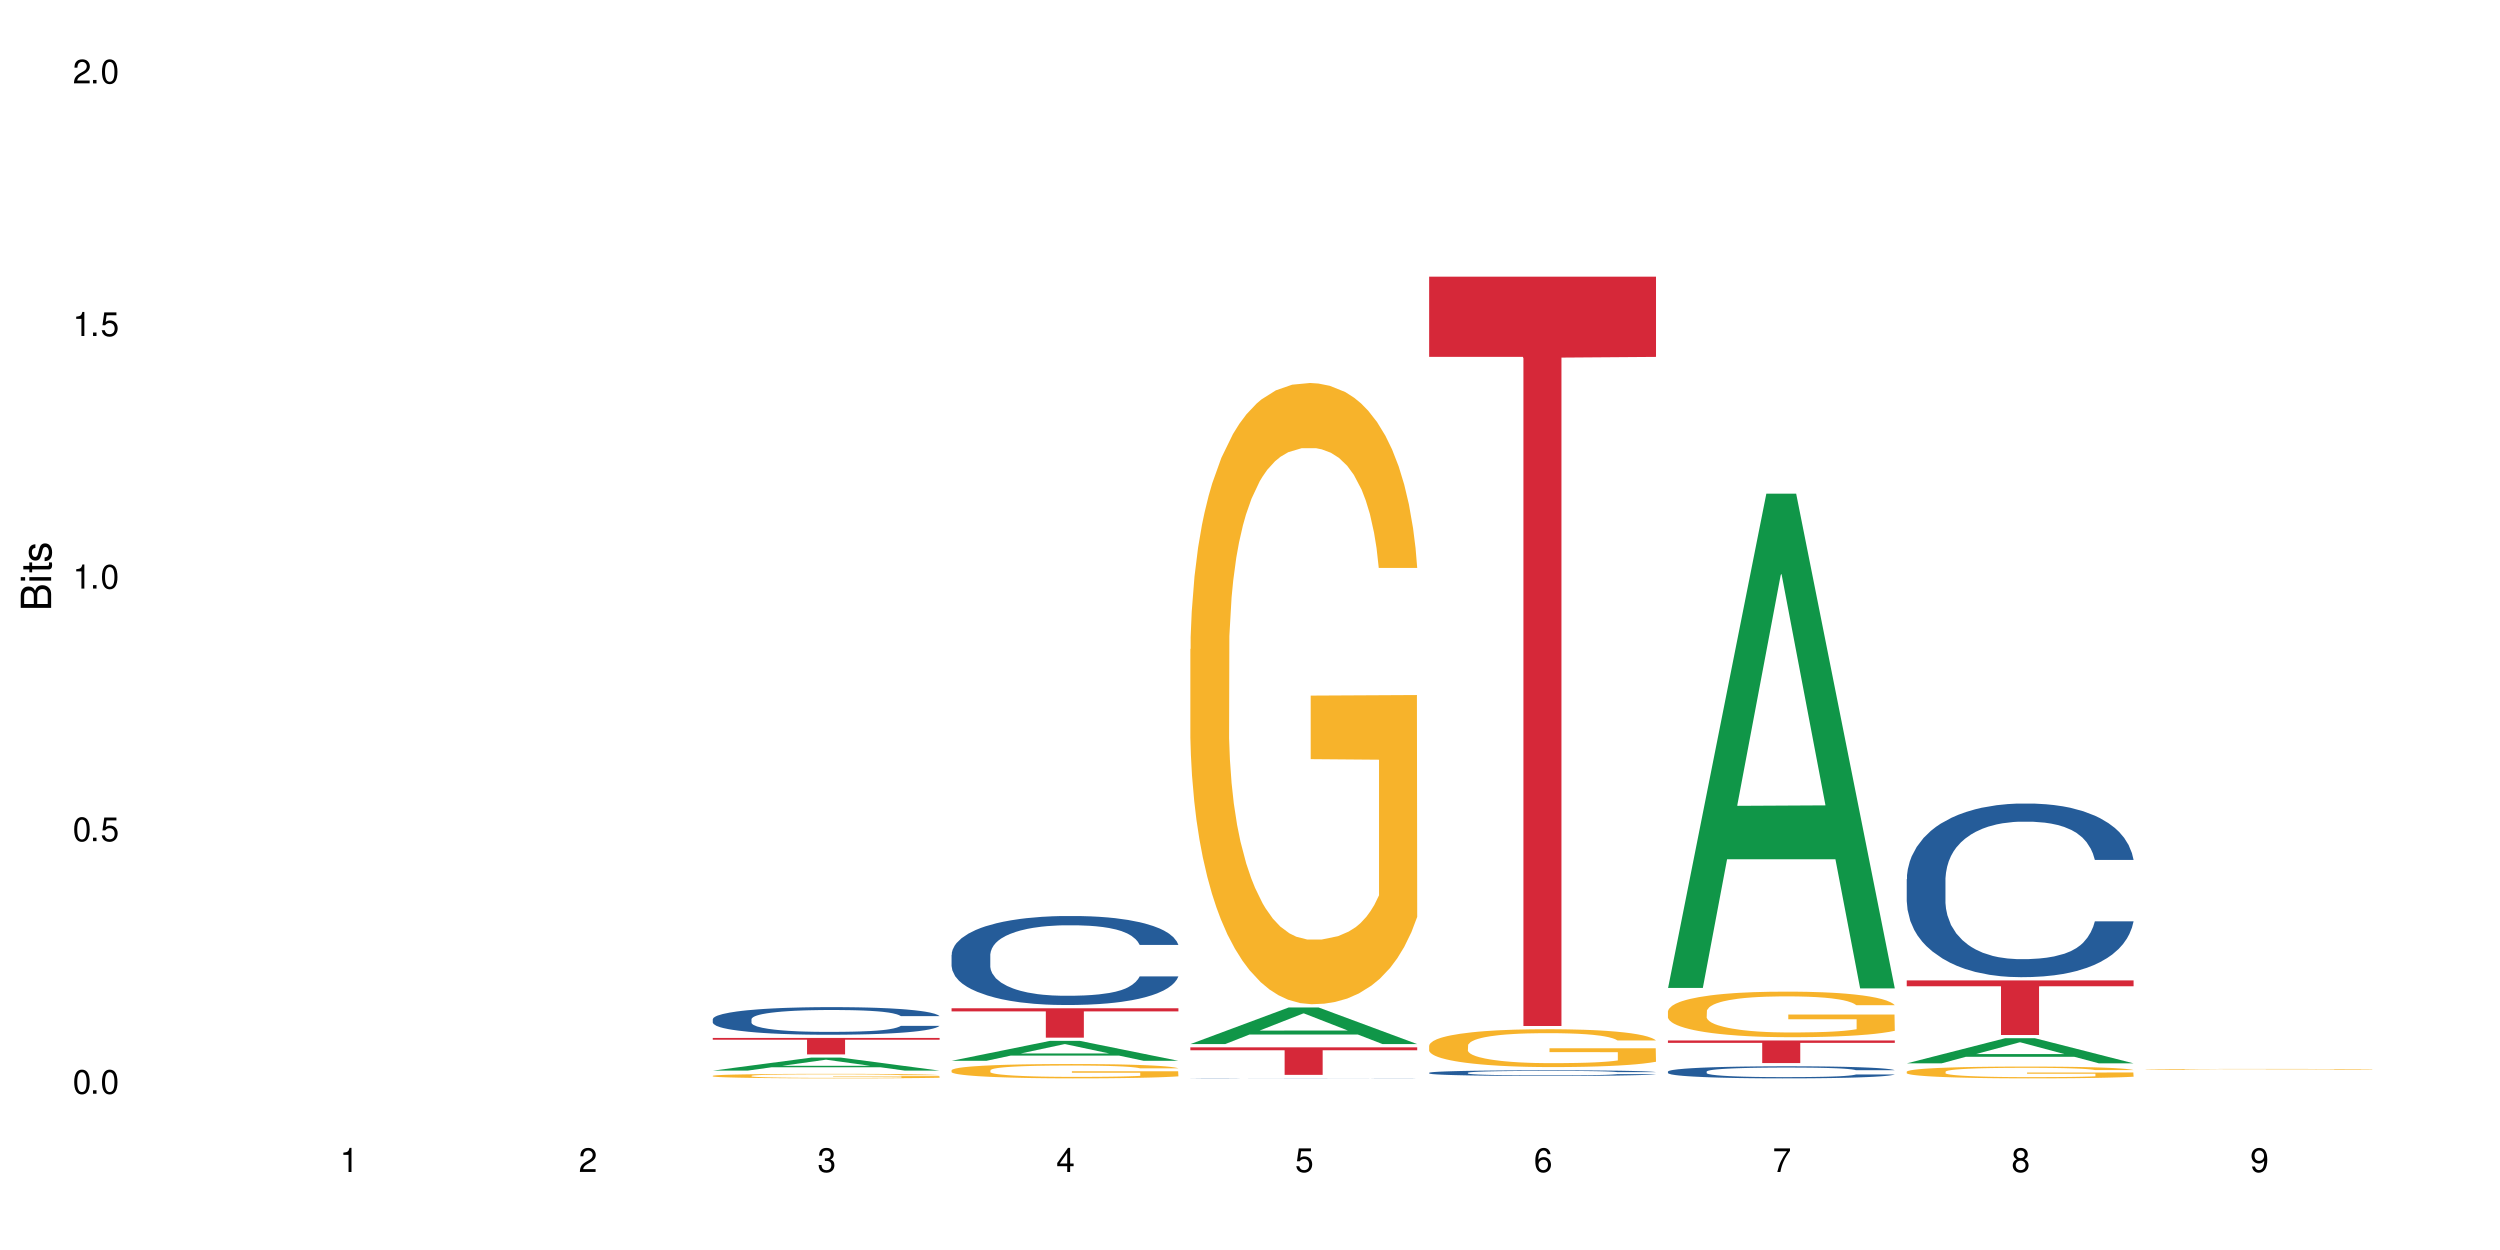 <?xml version="1.0" encoding="UTF-8"?>
<svg xmlns="http://www.w3.org/2000/svg" xmlns:xlink="http://www.w3.org/1999/xlink" width="720" height="360" viewBox="0 0 720 360">
<defs>
<g>
<g id="glyph-0-0">
</g>
<g id="glyph-0-1">
<path d="M 2.641 -6.938 C 2 -6.938 1.422 -6.656 1.078 -6.172 C 0.641 -5.562 0.406 -4.641 0.406 -3.359 C 0.406 -1.016 1.188 0.219 2.641 0.219 C 4.078 0.219 4.859 -1.016 4.859 -3.297 C 4.859 -4.641 4.656 -5.547 4.203 -6.172 C 3.844 -6.656 3.281 -6.938 2.641 -6.938 Z M 2.641 -6.188 C 3.547 -6.188 4 -5.25 4 -3.375 C 4 -1.406 3.562 -0.484 2.625 -0.484 C 1.734 -0.484 1.281 -1.438 1.281 -3.344 C 1.281 -5.25 1.734 -6.188 2.641 -6.188 Z M 2.641 -6.188 "/>
</g>
<g id="glyph-0-2">
<path d="M 1.828 -1 L 0.828 -1 L 0.828 0 L 1.828 0 Z M 1.828 -1 "/>
</g>
<g id="glyph-0-3">
<path d="M 4.562 -6.797 L 1.062 -6.797 L 0.547 -3.094 L 1.328 -3.094 C 1.719 -3.562 2.047 -3.734 2.578 -3.734 C 3.484 -3.734 4.062 -3.109 4.062 -2.094 C 4.062 -1.125 3.484 -0.531 2.578 -0.531 C 1.828 -0.531 1.375 -0.906 1.188 -1.672 L 0.328 -1.672 C 0.453 -1.109 0.547 -0.844 0.75 -0.594 C 1.125 -0.078 1.828 0.219 2.594 0.219 C 3.969 0.219 4.922 -0.781 4.922 -2.219 C 4.922 -3.562 4.031 -4.484 2.719 -4.484 C 2.25 -4.484 1.859 -4.359 1.469 -4.062 L 1.734 -5.969 L 4.562 -5.969 Z M 4.562 -6.797 "/>
</g>
<g id="glyph-0-4">
<path d="M 2.484 -4.938 L 2.484 0 L 3.328 0 L 3.328 -6.938 L 2.766 -6.938 C 2.469 -5.875 2.281 -5.734 0.984 -5.562 L 0.984 -4.938 Z M 2.484 -4.938 "/>
</g>
<g id="glyph-0-5">
<path d="M 4.859 -0.828 L 1.281 -0.828 C 1.359 -1.406 1.672 -1.781 2.5 -2.281 L 3.469 -2.828 C 4.406 -3.344 4.906 -4.062 4.906 -4.906 C 4.906 -5.484 4.672 -6.031 4.266 -6.406 C 3.859 -6.766 3.375 -6.938 2.719 -6.938 C 1.859 -6.938 1.219 -6.625 0.844 -6.031 C 0.609 -5.672 0.5 -5.234 0.484 -4.531 L 1.328 -4.531 C 1.359 -5.016 1.406 -5.281 1.531 -5.516 C 1.75 -5.938 2.188 -6.203 2.703 -6.203 C 3.469 -6.203 4.031 -5.641 4.031 -4.891 C 4.031 -4.344 3.719 -3.859 3.125 -3.516 L 2.234 -3 C 0.812 -2.172 0.406 -1.531 0.328 -0.016 L 4.859 -0.016 Z M 4.859 -0.828 "/>
</g>
<g id="glyph-0-6">
<path d="M 2.125 -3.188 L 2.578 -3.188 C 3.5 -3.188 3.984 -2.766 3.984 -1.922 C 3.984 -1.062 3.469 -0.531 2.594 -0.531 C 1.656 -0.531 1.203 -1 1.156 -2.016 L 0.312 -2.016 C 0.344 -1.453 0.438 -1.094 0.609 -0.781 C 0.953 -0.109 1.625 0.219 2.547 0.219 C 3.953 0.219 4.859 -0.625 4.859 -1.938 C 4.859 -2.828 4.516 -3.297 3.703 -3.594 C 4.344 -3.844 4.656 -4.328 4.656 -5.031 C 4.656 -6.219 3.875 -6.938 2.578 -6.938 C 1.203 -6.938 0.484 -6.172 0.453 -4.703 L 1.297 -4.703 C 1.312 -5.125 1.344 -5.359 1.453 -5.578 C 1.641 -5.969 2.062 -6.203 2.594 -6.203 C 3.344 -6.203 3.797 -5.75 3.797 -5 C 3.797 -4.516 3.609 -4.219 3.25 -4.047 C 3.016 -3.953 2.703 -3.922 2.125 -3.906 Z M 2.125 -3.188 "/>
</g>
<g id="glyph-0-7">
<path d="M 3.141 -1.672 L 3.141 0 L 3.984 0 L 3.984 -1.672 L 4.984 -1.672 L 4.984 -2.438 L 3.984 -2.438 L 3.984 -6.938 L 3.359 -6.938 L 0.266 -2.578 L 0.266 -1.672 Z M 3.141 -2.438 L 1 -2.438 L 3.141 -5.5 Z M 3.141 -2.438 "/>
</g>
<g id="glyph-0-8">
<path d="M 4.781 -5.125 C 4.609 -6.266 3.891 -6.938 2.844 -6.938 C 2.094 -6.938 1.422 -6.578 1.031 -5.953 C 0.594 -5.266 0.406 -4.422 0.406 -3.172 C 0.406 -2 0.578 -1.25 0.984 -0.641 C 1.359 -0.078 1.953 0.219 2.703 0.219 C 3.984 0.219 4.922 -0.75 4.922 -2.094 C 4.922 -3.375 4.062 -4.281 2.844 -4.281 C 2.172 -4.281 1.641 -4.031 1.281 -3.516 C 1.281 -5.234 1.828 -6.188 2.797 -6.188 C 3.391 -6.188 3.797 -5.797 3.938 -5.125 Z M 2.734 -3.531 C 3.547 -3.531 4.062 -2.953 4.062 -2.031 C 4.062 -1.156 3.484 -0.531 2.703 -0.531 C 1.922 -0.531 1.328 -1.188 1.328 -2.078 C 1.328 -2.938 1.906 -3.531 2.734 -3.531 Z M 2.734 -3.531 "/>
</g>
<g id="glyph-0-9">
<path d="M 4.984 -6.797 L 0.438 -6.797 L 0.438 -5.969 L 4.109 -5.969 C 2.5 -3.656 1.828 -2.234 1.328 0 L 2.219 0 C 2.594 -2.172 3.453 -4.047 4.984 -6.094 Z M 4.984 -6.797 "/>
</g>
<g id="glyph-0-10">
<path d="M 3.75 -3.656 C 4.469 -4.094 4.688 -4.438 4.688 -5.078 C 4.688 -6.172 3.844 -6.938 2.641 -6.938 C 1.438 -6.938 0.594 -6.172 0.594 -5.094 C 0.594 -4.438 0.812 -4.094 1.516 -3.656 C 0.734 -3.266 0.359 -2.703 0.359 -1.922 C 0.359 -0.656 1.281 0.219 2.641 0.219 C 3.984 0.219 4.922 -0.656 4.922 -1.922 C 4.922 -2.703 4.531 -3.266 3.75 -3.656 Z M 2.641 -6.188 C 3.359 -6.188 3.812 -5.75 3.812 -5.062 C 3.812 -4.406 3.344 -3.984 2.641 -3.984 C 1.922 -3.984 1.453 -4.406 1.453 -5.078 C 1.453 -5.75 1.922 -6.188 2.641 -6.188 Z M 2.641 -3.266 C 3.484 -3.266 4.062 -2.719 4.062 -1.906 C 4.062 -1.078 3.484 -0.531 2.625 -0.531 C 1.797 -0.531 1.219 -1.094 1.219 -1.906 C 1.219 -2.719 1.781 -3.266 2.641 -3.266 Z M 2.641 -3.266 "/>
</g>
<g id="glyph-0-11">
<path d="M 0.516 -1.578 C 0.672 -0.453 1.406 0.219 2.438 0.219 C 3.188 0.219 3.859 -0.141 4.266 -0.766 C 4.688 -1.453 4.891 -2.297 4.891 -3.547 C 4.891 -4.719 4.703 -5.453 4.312 -6.078 C 3.938 -6.641 3.344 -6.938 2.594 -6.938 C 1.297 -6.938 0.359 -5.969 0.359 -4.625 C 0.359 -3.344 1.234 -2.453 2.453 -2.453 C 3.094 -2.453 3.578 -2.672 4.016 -3.203 C 4 -1.484 3.469 -0.531 2.5 -0.531 C 1.906 -0.531 1.484 -0.906 1.359 -1.578 Z M 2.578 -6.203 C 3.375 -6.203 3.969 -5.531 3.969 -4.641 C 3.969 -3.797 3.391 -3.188 2.547 -3.188 C 1.734 -3.188 1.234 -3.766 1.234 -4.688 C 1.234 -5.562 1.797 -6.203 2.578 -6.203 Z M 2.578 -6.203 "/>
</g>
<g id="glyph-1-0">
</g>
<g id="glyph-1-1">
<path d="M 0 -0.953 L 0 -4.891 C 0 -5.719 -0.234 -6.344 -0.734 -6.797 C -1.188 -7.234 -1.812 -7.469 -2.5 -7.469 C -3.547 -7.469 -4.188 -7 -4.625 -5.875 C -4.984 -6.688 -5.625 -7.094 -6.531 -7.094 C -7.172 -7.094 -7.734 -6.859 -8.141 -6.391 C -8.562 -5.922 -8.75 -5.344 -8.75 -4.5 L -8.75 -0.953 Z M -4.984 -2.062 L -7.766 -2.062 L -7.766 -4.219 C -7.766 -4.844 -7.688 -5.203 -7.453 -5.5 C -7.219 -5.812 -6.859 -5.969 -6.375 -5.969 C -5.891 -5.969 -5.531 -5.812 -5.297 -5.5 C -5.062 -5.203 -4.984 -4.844 -4.984 -4.219 Z M -0.984 -2.062 L -4 -2.062 L -4 -4.781 C -4 -5.766 -3.438 -6.359 -2.484 -6.359 C -1.547 -6.359 -0.984 -5.766 -0.984 -4.781 Z M -0.984 -2.062 "/>
</g>
<g id="glyph-1-2">
<path d="M -6.281 -1.797 L -6.281 -0.797 L 0 -0.797 L 0 -1.797 Z M -8.75 -1.797 L -8.75 -0.797 L -7.484 -0.797 L -7.484 -1.797 Z M -8.75 -1.797 "/>
</g>
<g id="glyph-1-3">
<path d="M -6.281 -3.047 L -6.281 -2.016 L -8.016 -2.016 L -8.016 -1.016 L -6.281 -1.016 L -6.281 -0.172 L -5.469 -0.172 L -5.469 -1.016 L -0.719 -1.016 C -0.078 -1.016 0.281 -1.453 0.281 -2.234 C 0.281 -2.5 0.25 -2.719 0.188 -3.047 L -0.641 -3.047 C -0.609 -2.906 -0.594 -2.766 -0.594 -2.562 C -0.594 -2.141 -0.719 -2.016 -1.156 -2.016 L -5.469 -2.016 L -5.469 -3.047 Z M -6.281 -3.047 "/>
</g>
<g id="glyph-1-4">
<path d="M -4.531 -5.25 C -5.766 -5.25 -6.469 -4.422 -6.469 -2.969 C -6.469 -1.516 -5.719 -0.562 -4.547 -0.562 C -3.562 -0.562 -3.094 -1.062 -2.734 -2.562 L -2.516 -3.484 C -2.344 -4.188 -2.094 -4.469 -1.641 -4.469 C -1.047 -4.469 -0.641 -3.875 -0.641 -3 C -0.641 -2.453 -0.797 -2 -1.062 -1.75 C -1.25 -1.594 -1.422 -1.531 -1.875 -1.469 L -1.875 -0.406 C -0.422 -0.453 0.281 -1.266 0.281 -2.922 C 0.281 -4.5 -0.5 -5.516 -1.719 -5.516 C -2.656 -5.516 -3.172 -4.984 -3.469 -3.734 L -3.703 -2.766 C -3.891 -1.953 -4.156 -1.609 -4.594 -1.609 C -5.188 -1.609 -5.547 -2.125 -5.547 -2.938 C -5.547 -3.75 -5.203 -4.172 -4.531 -4.203 Z M -4.531 -5.25 "/>
</g>
</g>
</defs>
<rect x="-72" y="-36" width="864" height="432" fill="rgb(100%, 100%, 100%)" fill-opacity="1"/>
<path fill-rule="nonzero" fill="rgb(6.275%, 58.824%, 28.235%)" fill-opacity="1" d="M 205.277 308.336 L 205.348 308.332 L 233.617 304.594 L 242.203 304.594 L 270.609 308.34 L 260.629 308.34 L 253.508 307.363 L 222.309 307.363 L 215.328 308.336 L 205.277 308.336 L 225.309 306.957 L 250.648 306.953 L 238.012 305.207 L 237.875 305.203 L 237.734 305.211 L 225.238 306.953 L 225.309 306.957 Z M 205.277 308.336 "/>
<path fill-rule="nonzero" fill="rgb(14.51%, 36.078%, 60%)" fill-opacity="1" d="M 205.277 293.516 L 205.355 293.512 L 205.355 293.336 L 205.594 293.059 L 206.152 292.711 L 206.711 292.473 L 208.145 292.043 L 210.137 291.629 L 212.207 291.309 L 213.723 291.121 L 215.078 290.973 L 218.184 290.707 L 220.176 290.566 L 222.328 290.445 L 224.957 290.32 L 226.867 290.25 L 231.172 290.133 L 234.359 290.082 L 236.828 290.059 L 242.168 290.059 L 245.352 290.09 L 247.664 290.125 L 250.215 290.184 L 252.363 290.25 L 256.109 290.406 L 259.457 290.609 L 260.969 290.727 L 263.359 290.953 L 265.191 291.172 L 266.469 291.359 L 267.902 291.629 L 269.176 291.957 L 270.133 292.324 L 270.609 292.637 L 259.457 292.637 L 258.898 292.348 L 258.262 292.121 L 257.066 291.824 L 255.871 291.613 L 254.195 291.402 L 252.684 291.266 L 250.613 291.129 L 248.777 291.039 L 246.867 290.973 L 245.035 290.93 L 241.527 290.887 L 237.465 290.887 L 235.953 290.902 L 232.844 290.961 L 231.172 291.012 L 228.781 291.113 L 227.109 291.207 L 225.117 291.352 L 223.762 291.477 L 222.09 291.664 L 220.895 291.832 L 219.539 292.07 L 218.742 292.254 L 218.023 292.457 L 217.387 292.695 L 216.91 292.949 L 216.59 293.219 L 216.43 293.48 L 216.43 294.605 L 216.59 294.867 L 216.988 295.172 L 218.023 295.617 L 219.539 296 L 221.293 296.309 L 222.965 296.523 L 223.922 296.625 L 225.195 296.742 L 227.188 296.887 L 230.055 297.035 L 231.73 297.09 L 234.277 297.148 L 236.906 297.18 L 240.414 297.18 L 243.52 297.148 L 245.594 297.113 L 247.742 297.055 L 250.691 296.934 L 252.523 296.816 L 254.117 296.676 L 255.312 296.539 L 256.109 296.422 L 257.305 296.199 L 258.262 295.949 L 258.977 295.695 L 259.457 295.449 L 270.609 295.449 L 270.133 295.742 L 269.414 296.023 L 268.699 296.234 L 267.582 296.488 L 266.309 296.715 L 264.477 296.969 L 262.961 297.137 L 260.969 297.316 L 259.137 297.453 L 257.145 297.578 L 254.195 297.723 L 252.285 297.797 L 250.215 297.863 L 247.742 297.918 L 244.637 297.969 L 241.289 298 L 238.184 298.008 L 234.836 297.992 L 232.367 297.965 L 229.098 297.898 L 225.035 297.766 L 222.09 297.629 L 219.777 297.492 L 217.785 297.348 L 215.555 297.148 L 212.688 296.828 L 210.934 296.582 L 209.738 296.379 L 208.383 296.098 L 207.426 295.844 L 206.312 295.434 L 205.516 294.918 L 205.277 294.52 Z M 205.277 293.516 "/>
<path fill-rule="nonzero" fill="rgb(96.863%, 70.196%, 16.863%)" fill-opacity="1" d="M 205.277 309.824 L 205.355 309.824 L 205.355 309.801 L 205.676 309.746 L 206.473 309.672 L 207.508 309.613 L 208.621 309.562 L 209.34 309.539 L 210.535 309.504 L 211.57 309.477 L 214.199 309.426 L 217.547 309.375 L 219.379 309.352 L 221.449 309.332 L 224.398 309.309 L 225.754 309.301 L 229.895 309.281 L 234.598 309.27 L 239.777 309.266 L 242.168 309.27 L 245.434 309.273 L 249.895 309.285 L 252.445 309.297 L 254.438 309.309 L 256.508 309.324 L 259.059 309.348 L 261.449 309.379 L 263.359 309.406 L 265.273 309.441 L 266.867 309.48 L 268.219 309.52 L 269.414 309.57 L 270.133 309.613 L 270.609 309.656 L 259.535 309.656 L 258.898 309.613 L 258.18 309.582 L 256.984 309.543 L 255.789 309.512 L 254.594 309.492 L 252.363 309.461 L 250.453 309.441 L 248.062 309.426 L 245.75 309.414 L 243.121 309.406 L 241.527 309.402 L 237.305 309.402 L 233.48 309.41 L 231.25 309.422 L 229.656 309.43 L 227.426 309.449 L 226.07 309.465 L 225.273 309.473 L 222.883 309.508 L 221.293 309.543 L 220.414 309.566 L 219.301 309.602 L 218.504 309.633 L 217.625 309.68 L 217.148 309.715 L 216.512 309.797 L 216.43 310.012 L 216.672 310.055 L 217.148 310.105 L 217.785 310.148 L 218.742 310.191 L 219.699 310.227 L 221.371 310.273 L 222.805 310.305 L 223.922 310.324 L 226.07 310.355 L 226.949 310.367 L 229.02 310.391 L 231.172 310.406 L 233.801 310.422 L 235.793 310.426 L 238.98 310.434 L 243.043 310.434 L 247.824 310.426 L 250.852 310.418 L 252.922 310.406 L 254.277 310.398 L 255.949 310.387 L 257.145 310.375 L 258.262 310.359 L 259.613 310.34 L 259.613 310.055 L 239.934 310.055 L 239.934 309.922 L 270.531 309.922 L 270.609 310.387 L 268.938 310.418 L 266.867 310.449 L 264.875 310.473 L 262.801 310.492 L 259.855 310.516 L 257.465 310.531 L 253.801 310.547 L 250.453 310.559 L 246.945 310.562 L 243.84 310.566 L 240.176 310.57 L 236.906 310.566 L 233.402 310.559 L 230.613 310.551 L 228.062 310.539 L 225.516 310.523 L 222.328 310.496 L 220.254 310.477 L 218.105 310.453 L 215.953 310.422 L 214.039 310.391 L 212.766 310.367 L 211.492 310.336 L 210.137 310.301 L 208.863 310.262 L 207.906 310.223 L 207.027 310.184 L 206.391 310.145 L 205.754 310.09 L 205.438 310.047 L 205.277 310.012 Z M 205.277 309.824 "/>
<path fill-rule="nonzero" fill="rgb(83.922%, 15.686%, 22.353%)" fill-opacity="1" d="M 205.277 298.934 L 270.609 298.934 L 270.609 299.441 L 243.383 299.445 L 243.383 303.668 L 232.426 303.668 L 232.426 299.449 L 232.266 299.441 L 205.277 299.441 Z M 205.277 298.934 "/>
<path fill-rule="nonzero" fill="rgb(6.275%, 58.824%, 28.235%)" fill-opacity="1" d="M 274.051 305.512 L 274.117 305.504 L 302.387 299.77 L 310.973 299.77 L 339.383 305.516 L 329.402 305.516 L 322.281 304.016 L 291.082 304.016 L 284.102 305.512 L 274.051 305.512 L 294.082 303.395 L 319.422 303.391 L 306.785 300.707 L 306.645 300.703 L 306.508 300.719 L 294.012 303.391 L 294.082 303.395 Z M 274.051 305.512 "/>
<path fill-rule="nonzero" fill="rgb(14.51%, 36.078%, 60%)" fill-opacity="1" d="M 274.051 274.969 L 274.129 274.945 L 274.129 274.383 L 274.367 273.496 L 274.926 272.371 L 275.484 271.598 L 276.918 270.215 L 278.91 268.879 L 280.98 267.848 L 282.496 267.238 L 283.848 266.77 L 286.957 265.902 L 288.949 265.457 L 291.102 265.059 L 293.73 264.664 L 295.641 264.43 L 299.945 264.055 L 303.129 263.891 L 305.602 263.82 L 310.938 263.82 L 314.125 263.914 L 316.438 264.031 L 318.984 264.219 L 321.137 264.43 L 324.883 264.945 L 328.23 265.598 L 329.742 265.973 L 332.133 266.699 L 333.965 267.402 L 335.238 268.012 L 336.676 268.879 L 337.949 269.934 L 338.906 271.129 L 339.383 272.137 L 328.23 272.137 L 327.672 271.199 L 327.035 270.473 L 325.84 269.512 L 324.645 268.832 L 322.969 268.152 L 321.457 267.707 L 319.383 267.262 L 317.551 266.98 L 315.641 266.77 L 313.809 266.629 L 310.301 266.488 L 306.238 266.488 L 304.723 266.535 L 301.617 266.723 L 299.945 266.887 L 297.555 267.215 L 295.879 267.52 L 293.887 267.988 L 292.535 268.387 L 290.859 268.996 L 289.664 269.535 L 288.312 270.309 L 287.516 270.895 L 286.797 271.551 L 286.16 272.324 L 285.684 273.145 L 285.363 274.008 L 285.203 274.852 L 285.203 278.484 L 285.363 279.328 L 285.762 280.312 L 286.797 281.742 L 288.312 282.98 L 290.062 283.965 L 291.738 284.668 L 292.691 284.996 L 293.969 285.371 L 295.961 285.84 L 298.828 286.309 L 300.5 286.496 L 303.051 286.684 L 305.68 286.777 L 309.188 286.777 L 312.293 286.684 L 314.363 286.566 L 316.516 286.379 L 319.465 285.98 L 321.297 285.605 L 322.891 285.16 L 324.086 284.715 L 324.883 284.34 L 326.078 283.613 L 327.035 282.816 L 327.75 282 L 328.23 281.203 L 339.383 281.203 L 338.906 282.141 L 338.188 283.051 L 337.473 283.73 L 336.355 284.551 L 335.082 285.277 L 333.25 286.098 L 331.734 286.637 L 329.742 287.223 L 327.91 287.668 L 325.918 288.066 L 322.969 288.535 L 321.059 288.77 L 318.984 288.98 L 316.516 289.168 L 313.41 289.332 L 310.062 289.426 L 306.957 289.449 L 303.609 289.402 L 301.141 289.309 L 297.871 289.098 L 293.809 288.676 L 290.859 288.23 L 288.551 287.785 L 286.559 287.316 L 284.328 286.684 L 281.457 285.652 L 279.707 284.855 L 278.512 284.199 L 277.156 283.285 L 276.199 282.465 L 275.086 281.156 L 274.289 279.492 L 274.051 278.203 Z M 274.051 274.969 "/>
<path fill-rule="nonzero" fill="rgb(96.863%, 70.196%, 16.863%)" fill-opacity="1" d="M 274.051 308.211 L 274.129 308.207 L 274.129 308.129 L 274.449 307.961 L 275.246 307.727 L 276.281 307.535 L 277.395 307.383 L 278.113 307.305 L 279.309 307.191 L 280.344 307.109 L 282.973 306.941 L 286.32 306.781 L 288.152 306.715 L 290.223 306.648 L 293.172 306.578 L 294.527 306.551 L 298.668 306.492 L 303.371 306.453 L 308.547 306.441 L 310.938 306.445 L 314.207 306.461 L 318.668 306.504 L 321.219 306.539 L 323.207 306.578 L 325.281 306.629 L 327.832 306.703 L 330.219 306.793 L 332.133 306.883 L 334.043 306.996 L 335.637 307.117 L 336.992 307.25 L 338.188 307.406 L 338.906 307.539 L 339.383 307.672 L 328.309 307.672 L 327.672 307.539 L 326.953 307.438 L 325.758 307.312 L 324.562 307.223 L 323.367 307.152 L 321.137 307.055 L 319.227 306.992 L 316.836 306.941 L 314.523 306.906 L 311.895 306.883 L 310.301 306.875 L 306.078 306.875 L 302.254 306.902 L 300.023 306.934 L 298.43 306.961 L 296.199 307.02 L 294.844 307.062 L 294.047 307.094 L 291.656 307.211 L 290.062 307.316 L 289.188 307.387 L 288.07 307.5 L 287.273 307.602 L 286.398 307.754 L 285.922 307.867 L 285.285 308.125 L 285.203 308.801 L 285.441 308.945 L 285.922 309.098 L 286.559 309.234 L 287.516 309.379 L 288.469 309.488 L 290.145 309.633 L 291.578 309.734 L 292.691 309.797 L 294.844 309.898 L 295.723 309.934 L 297.793 310 L 299.945 310.055 L 302.574 310.098 L 304.566 310.121 L 307.75 310.141 L 311.816 310.141 L 316.598 310.117 L 319.625 310.086 L 321.695 310.055 L 323.051 310.031 L 324.723 309.988 L 325.918 309.949 L 327.035 309.91 L 328.387 309.844 L 328.387 308.945 L 308.707 308.941 L 308.707 308.52 L 339.305 308.516 L 339.383 309.988 L 337.711 310.09 L 335.637 310.188 L 333.645 310.266 L 331.574 310.328 L 328.625 310.398 L 326.238 310.445 L 322.57 310.496 L 319.227 310.531 L 315.719 310.555 L 312.613 310.566 L 308.945 310.57 L 305.68 310.562 L 302.176 310.539 L 299.387 310.508 L 296.836 310.473 L 294.285 310.422 L 291.102 310.344 L 289.027 310.277 L 286.875 310.199 L 284.727 310.105 L 282.812 310.004 L 281.539 309.926 L 280.266 309.836 L 278.91 309.723 L 277.633 309.594 L 276.68 309.477 L 275.801 309.344 L 275.164 309.219 L 274.527 309.051 L 274.207 308.914 L 274.051 308.797 Z M 274.051 308.211 "/>
<path fill-rule="nonzero" fill="rgb(83.922%, 15.686%, 22.353%)" fill-opacity="1" d="M 274.051 290.375 L 339.383 290.375 L 339.383 291.281 L 312.152 291.289 L 312.152 298.84 L 301.199 298.84 L 301.199 291.297 L 301.039 291.281 L 274.051 291.281 Z M 274.051 290.375 "/>
<path fill-rule="nonzero" fill="rgb(6.275%, 58.824%, 28.235%)" fill-opacity="1" d="M 342.82 300.691 L 342.891 300.68 L 371.16 290.148 L 379.746 290.148 L 408.156 300.699 L 398.176 300.699 L 391.055 297.945 L 359.852 297.945 L 352.875 300.691 L 342.82 300.691 L 362.855 296.805 L 388.191 296.797 L 375.559 291.871 L 375.418 291.863 L 375.281 291.891 L 362.785 296.797 L 362.855 296.805 Z M 342.82 300.691 "/>
<path fill-rule="nonzero" fill="rgb(14.51%, 36.078%, 60%)" fill-opacity="1" d="M 342.82 310.523 L 342.902 310.523 L 343.141 310.52 L 344.258 310.512 L 345.691 310.508 L 347.684 310.504 L 349.754 310.5 L 352.621 310.5 L 355.73 310.496 L 357.723 310.496 L 359.871 310.492 L 364.414 310.492 L 368.715 310.488 L 385.211 310.488 L 387.758 310.492 L 393.656 310.492 L 397 310.496 L 398.516 310.496 L 400.906 310.5 L 402.738 310.5 L 404.012 310.504 L 405.445 310.504 L 406.723 310.508 L 407.68 310.512 L 408.156 310.516 L 397 310.516 L 396.445 310.512 L 395.805 310.512 L 393.414 310.504 L 391.742 310.504 L 390.23 310.5 L 382.578 310.5 L 379.074 310.496 L 373.496 310.496 L 370.391 310.5 L 364.652 310.5 L 362.66 310.504 L 359.633 310.504 L 358.438 310.508 L 357.082 310.508 L 356.285 310.512 L 355.57 310.512 L 354.934 310.516 L 354.453 310.52 L 354.137 310.52 L 353.977 310.523 L 353.977 310.535 L 354.137 310.539 L 354.535 310.539 L 355.57 310.547 L 357.082 310.551 L 358.836 310.551 L 360.508 310.555 L 362.742 310.555 L 364.734 310.559 L 371.824 310.559 L 374.453 310.562 L 377.957 310.562 L 381.066 310.559 L 390.07 310.559 L 391.664 310.555 L 393.656 310.555 L 394.852 310.551 L 395.805 310.547 L 396.523 310.547 L 397 310.543 L 408.156 310.543 L 407.68 310.547 L 406.961 310.551 L 406.242 310.551 L 405.129 310.555 L 403.852 310.555 L 402.02 310.559 L 400.508 310.559 L 398.516 310.562 L 396.684 310.562 L 394.691 310.566 L 385.289 310.566 L 382.18 310.57 L 369.91 310.57 L 366.645 310.566 L 359.633 310.566 L 357.324 310.562 L 355.332 310.562 L 353.102 310.559 L 350.23 310.559 L 348.48 310.555 L 347.285 310.555 L 345.93 310.551 L 344.973 310.547 L 343.859 310.543 L 343.062 310.539 L 342.82 310.535 Z M 342.82 310.523 "/>
<path fill-rule="nonzero" fill="rgb(96.863%, 70.196%, 16.863%)" fill-opacity="1" d="M 342.82 186.934 L 342.902 186.77 L 342.902 183.5 L 343.219 176.148 L 344.016 166.016 L 345.051 157.684 L 346.168 151.148 L 346.887 147.715 L 348.082 142.812 L 349.117 139.219 L 351.746 131.867 L 355.094 125.004 L 356.926 122.062 L 358.996 119.285 L 361.945 116.18 L 363.297 115.035 L 367.441 112.422 L 372.141 110.789 L 377.32 110.297 L 379.711 110.461 L 382.977 111.113 L 387.441 112.91 L 389.988 114.547 L 391.98 116.18 L 394.055 118.305 L 396.602 121.57 L 398.992 125.492 L 400.906 129.414 L 402.816 134.316 L 404.41 139.547 L 405.766 145.266 L 406.961 152.129 L 407.68 157.848 L 408.156 163.566 L 397.082 163.566 L 396.445 157.848 L 395.727 153.434 L 394.531 148.043 L 393.336 144.121 L 392.141 141.016 L 389.91 136.77 L 387.996 134.152 L 385.609 131.867 L 383.297 130.395 L 380.668 129.414 L 379.074 129.09 L 374.852 129.09 L 371.027 130.23 L 368.797 131.539 L 367.203 132.848 L 364.973 135.297 L 363.617 137.258 L 362.82 138.566 L 360.43 143.633 L 358.836 148.207 L 357.961 151.312 L 356.844 156.211 L 356.047 160.625 L 355.172 167.16 L 354.695 172.062 L 354.055 183.172 L 353.977 212.586 L 354.215 218.797 L 354.695 225.496 L 355.332 231.375 L 356.285 237.586 L 357.242 242.324 L 358.918 248.699 L 360.352 252.945 L 361.465 255.723 L 363.617 260.137 L 364.492 261.605 L 366.566 264.547 L 368.715 266.836 L 371.344 268.797 L 373.336 269.777 L 376.523 270.594 L 380.59 270.594 L 385.367 269.613 L 388.395 268.305 L 390.469 267 L 391.824 265.855 L 393.496 264.059 L 394.691 262.422 L 395.805 260.625 L 397.16 257.848 L 397.16 218.797 L 377.48 218.633 L 377.48 200.332 L 408.074 200.168 L 408.156 264.059 L 406.484 268.469 L 404.41 272.719 L 402.418 275.984 L 400.348 278.762 L 397.398 281.867 L 395.008 283.828 L 391.344 286.117 L 387.996 287.586 L 384.492 288.566 L 381.387 289.059 L 377.719 289.219 L 374.453 288.895 L 370.949 287.914 L 368.16 286.605 L 365.609 284.973 L 363.059 282.848 L 359.871 279.418 L 357.801 276.641 L 355.648 273.207 L 353.5 269.121 L 351.586 264.711 L 350.312 261.277 L 349.035 257.359 L 347.684 252.457 L 346.406 246.898 L 345.449 241.836 L 344.574 236.117 L 343.938 230.723 L 343.301 223.371 L 342.98 217.488 L 342.82 212.422 Z M 342.82 186.934 "/>
<path fill-rule="nonzero" fill="rgb(83.922%, 15.686%, 22.353%)" fill-opacity="1" d="M 342.82 301.629 L 408.156 301.629 L 408.156 302.477 L 380.926 302.484 L 380.926 309.562 L 369.973 309.562 L 369.973 302.492 L 369.812 302.477 L 342.82 302.477 Z M 342.82 301.629 "/>
<path fill-rule="nonzero" fill="rgb(14.51%, 36.078%, 60%)" fill-opacity="1" d="M 411.594 308.953 L 411.676 308.953 L 411.676 308.918 L 411.914 308.859 L 412.473 308.789 L 413.027 308.742 L 414.461 308.652 L 416.453 308.57 L 418.527 308.504 L 420.039 308.465 L 421.395 308.434 L 424.5 308.379 L 426.492 308.352 L 428.645 308.328 L 431.273 308.301 L 433.188 308.285 L 437.488 308.262 L 440.676 308.254 L 443.145 308.246 L 448.484 308.246 L 451.672 308.254 L 453.98 308.262 L 456.531 308.273 L 458.684 308.285 L 462.426 308.32 L 465.773 308.359 L 467.289 308.383 L 469.68 308.43 L 471.512 308.477 L 472.785 308.512 L 474.219 308.57 L 475.496 308.637 L 476.449 308.711 L 476.93 308.773 L 465.773 308.773 L 465.215 308.715 L 464.578 308.668 L 463.383 308.609 L 462.188 308.566 L 460.516 308.523 L 459 308.496 L 456.93 308.465 L 455.098 308.449 L 453.184 308.434 L 451.352 308.426 L 447.848 308.418 L 443.785 308.418 L 442.27 308.422 L 439.164 308.434 L 437.488 308.441 L 435.098 308.465 L 433.426 308.484 L 431.434 308.512 L 430.078 308.539 L 428.406 308.574 L 427.211 308.609 L 425.855 308.66 L 425.059 308.695 L 424.344 308.738 L 423.707 308.785 L 423.227 308.84 L 422.91 308.895 L 422.75 308.949 L 422.75 309.176 L 422.91 309.23 L 423.309 309.293 L 424.344 309.383 L 425.855 309.465 L 427.609 309.523 L 429.281 309.57 L 430.238 309.59 L 431.512 309.613 L 433.504 309.645 L 436.375 309.676 L 438.047 309.688 L 440.598 309.699 L 443.227 309.703 L 446.73 309.703 L 449.84 309.699 L 451.91 309.691 L 454.062 309.68 L 457.008 309.652 L 458.844 309.629 L 460.438 309.602 L 461.629 309.574 L 462.426 309.551 L 463.621 309.504 L 464.578 309.453 L 465.297 309.402 L 465.773 309.352 L 476.93 309.352 L 476.449 309.41 L 475.734 309.469 L 475.016 309.512 L 473.902 309.562 L 472.625 309.609 L 470.793 309.66 L 469.281 309.695 L 467.289 309.73 L 465.457 309.762 L 463.465 309.785 L 460.516 309.816 L 458.602 309.828 L 456.531 309.844 L 454.062 309.855 L 450.953 309.867 L 447.609 309.871 L 441.152 309.871 L 438.684 309.863 L 435.418 309.852 L 431.355 309.824 L 428.406 309.797 L 426.094 309.766 L 424.105 309.738 L 421.871 309.699 L 419.004 309.633 L 417.25 309.582 L 416.055 309.539 L 414.703 309.48 L 413.746 309.43 L 412.629 309.348 L 411.832 309.242 L 411.594 309.16 Z M 411.594 308.953 "/>
<path fill-rule="nonzero" fill="rgb(96.863%, 70.196%, 16.863%)" fill-opacity="1" d="M 411.594 301.086 L 411.676 301.074 L 411.676 300.875 L 411.992 300.43 L 412.789 299.809 L 413.824 299.301 L 414.941 298.902 L 415.656 298.695 L 416.852 298.395 L 417.891 298.176 L 420.52 297.727 L 423.863 297.309 L 425.695 297.129 L 427.77 296.961 L 430.715 296.773 L 432.07 296.703 L 436.215 296.543 L 440.914 296.445 L 446.094 296.414 L 448.484 296.422 L 451.75 296.465 L 456.211 296.574 L 458.762 296.672 L 460.754 296.773 L 462.824 296.902 L 465.375 297.102 L 467.766 297.34 L 469.68 297.578 L 471.59 297.879 L 473.184 298.195 L 474.539 298.547 L 475.734 298.965 L 476.449 299.312 L 476.93 299.66 L 465.855 299.66 L 465.215 299.312 L 464.5 299.043 L 463.305 298.715 L 462.109 298.477 L 460.914 298.285 L 458.684 298.027 L 456.77 297.867 L 454.379 297.727 L 452.07 297.641 L 449.441 297.578 L 447.848 297.559 L 443.625 297.559 L 439.801 297.629 L 437.57 297.707 L 435.977 297.789 L 433.746 297.938 L 432.391 298.059 L 431.594 298.137 L 429.203 298.445 L 427.609 298.723 L 426.734 298.914 L 425.617 299.211 L 424.82 299.48 L 423.945 299.879 L 423.465 300.18 L 422.828 300.855 L 422.75 302.648 L 422.988 303.027 L 423.465 303.438 L 424.105 303.793 L 425.059 304.172 L 426.016 304.461 L 427.688 304.852 L 429.125 305.109 L 430.238 305.277 L 432.391 305.547 L 433.266 305.637 L 435.336 305.816 L 437.488 305.957 L 440.117 306.074 L 442.109 306.137 L 445.297 306.184 L 449.359 306.184 L 454.141 306.125 L 457.168 306.047 L 459.242 305.965 L 460.594 305.895 L 462.27 305.785 L 463.465 305.688 L 464.578 305.578 L 465.934 305.406 L 465.934 303.027 L 446.254 303.016 L 446.254 301.902 L 476.848 301.891 L 476.93 305.785 L 475.254 306.055 L 473.184 306.316 L 471.191 306.516 L 469.121 306.684 L 466.172 306.871 L 463.781 306.992 L 460.117 307.133 L 456.77 307.223 L 453.266 307.281 L 450.156 307.309 L 446.492 307.32 L 443.227 307.301 L 439.719 307.242 L 436.93 307.16 L 434.383 307.062 L 431.832 306.934 L 428.645 306.723 L 426.574 306.555 L 424.422 306.344 L 422.27 306.094 L 420.359 305.828 L 419.082 305.617 L 417.809 305.379 L 416.453 305.078 L 415.18 304.742 L 414.223 304.434 L 413.348 304.082 L 412.711 303.754 L 412.074 303.305 L 411.754 302.949 L 411.594 302.641 Z M 411.594 301.086 "/>
<path fill-rule="nonzero" fill="rgb(83.922%, 15.686%, 22.353%)" fill-opacity="1" d="M 411.594 79.688 L 476.93 79.688 L 476.93 102.785 L 449.699 102.988 L 449.699 295.488 L 438.746 295.488 L 438.746 103.191 L 438.586 102.785 L 411.594 102.785 Z M 411.594 79.688 "/>
<path fill-rule="nonzero" fill="rgb(6.275%, 58.824%, 28.235%)" fill-opacity="1" d="M 480.367 284.527 L 480.438 284.395 L 508.707 142.168 L 517.293 142.168 L 545.703 284.66 L 535.719 284.66 L 528.602 247.469 L 497.398 247.469 L 490.418 284.527 L 480.367 284.527 L 500.398 232.082 L 525.738 231.945 L 513.105 165.449 L 512.965 165.316 L 512.824 165.719 L 500.332 231.945 L 500.398 232.082 Z M 480.367 284.527 "/>
<path fill-rule="nonzero" fill="rgb(14.51%, 36.078%, 60%)" fill-opacity="1" d="M 480.367 308.605 L 480.445 308.602 L 480.445 308.527 L 480.688 308.406 L 481.242 308.254 L 481.801 308.148 L 483.234 307.961 L 485.227 307.781 L 487.301 307.641 L 488.812 307.559 L 490.168 307.492 L 493.273 307.375 L 495.266 307.316 L 497.418 307.262 L 500.047 307.207 L 501.961 307.176 L 506.262 307.125 L 509.449 307.102 L 511.918 307.094 L 517.258 307.094 L 520.445 307.105 L 522.754 307.121 L 525.305 307.148 L 527.457 307.176 L 531.199 307.246 L 534.547 307.336 L 536.059 307.387 L 538.449 307.484 L 540.285 307.578 L 541.559 307.664 L 542.992 307.781 L 544.266 307.922 L 545.223 308.086 L 545.703 308.223 L 534.547 308.223 L 533.988 308.094 L 533.352 307.996 L 532.156 307.867 L 530.961 307.773 L 529.289 307.68 L 527.773 307.621 L 525.703 307.562 L 523.871 307.523 L 521.957 307.492 L 520.125 307.477 L 516.621 307.457 L 512.555 307.457 L 511.043 307.461 L 507.934 307.488 L 506.262 307.512 L 503.871 307.555 L 502.199 307.598 L 500.207 307.66 L 498.852 307.715 L 497.18 307.797 L 495.984 307.867 L 494.629 307.973 L 493.832 308.055 L 493.117 308.141 L 492.477 308.246 L 492 308.359 L 491.68 308.477 L 491.523 308.59 L 491.523 309.082 L 491.68 309.195 L 492.078 309.332 L 493.117 309.523 L 494.629 309.691 L 496.383 309.824 L 498.055 309.922 L 499.012 309.965 L 500.285 310.016 L 502.277 310.078 L 505.145 310.145 L 506.82 310.168 L 509.367 310.195 L 512 310.207 L 515.504 310.207 L 518.613 310.195 L 520.684 310.18 L 522.836 310.152 L 525.781 310.098 L 527.613 310.047 L 529.207 309.988 L 530.402 309.926 L 531.199 309.875 L 532.395 309.777 L 533.352 309.672 L 534.07 309.559 L 534.547 309.449 L 545.703 309.449 L 545.223 309.578 L 544.508 309.703 L 543.789 309.793 L 542.672 309.906 L 541.398 310.004 L 539.566 310.113 L 538.051 310.188 L 536.059 310.266 L 534.227 310.328 L 532.234 310.383 L 529.289 310.445 L 527.375 310.477 L 525.305 310.504 L 522.836 310.531 L 519.727 310.555 L 516.379 310.566 L 513.273 310.57 L 509.926 310.562 L 507.457 310.551 L 504.191 310.52 L 500.125 310.465 L 497.18 310.402 L 494.867 310.344 L 492.875 310.281 L 490.645 310.195 L 487.777 310.055 L 486.023 309.945 L 484.828 309.859 L 483.473 309.734 L 482.52 309.621 L 481.402 309.445 L 480.605 309.219 L 480.367 309.043 Z M 480.367 308.605 "/>
<path fill-rule="nonzero" fill="rgb(96.863%, 70.196%, 16.863%)" fill-opacity="1" d="M 480.367 291.211 L 480.445 291.199 L 480.445 290.961 L 480.766 290.422 L 481.562 289.676 L 482.598 289.066 L 483.715 288.586 L 484.43 288.336 L 485.625 287.977 L 486.66 287.711 L 489.289 287.172 L 492.637 286.668 L 494.469 286.453 L 496.543 286.25 L 499.488 286.02 L 500.844 285.938 L 504.988 285.746 L 509.688 285.625 L 514.867 285.59 L 517.258 285.602 L 520.523 285.648 L 524.984 285.781 L 527.535 285.902 L 529.527 286.02 L 531.598 286.176 L 534.148 286.418 L 536.539 286.703 L 538.449 286.992 L 540.363 287.352 L 541.957 287.734 L 543.312 288.156 L 544.508 288.66 L 545.223 289.078 L 545.703 289.496 L 534.625 289.496 L 533.988 289.078 L 533.273 288.754 L 532.078 288.359 L 530.883 288.07 L 529.688 287.844 L 527.457 287.531 L 525.543 287.34 L 523.152 287.172 L 520.844 287.062 L 518.215 286.992 L 516.621 286.969 L 512.398 286.969 L 508.574 287.051 L 506.34 287.148 L 504.746 287.242 L 502.516 287.422 L 501.164 287.566 L 500.367 287.664 L 497.977 288.035 L 496.383 288.371 L 495.504 288.598 L 494.391 288.957 L 493.594 289.281 L 492.719 289.762 L 492.238 290.121 L 491.602 290.938 L 491.523 293.094 L 491.762 293.551 L 492.238 294.039 L 492.875 294.473 L 493.832 294.93 L 494.789 295.277 L 496.461 295.742 L 497.895 296.055 L 499.012 296.258 L 501.164 296.582 L 502.039 296.691 L 504.109 296.906 L 506.262 297.074 L 508.891 297.219 L 510.883 297.289 L 514.07 297.348 L 518.133 297.348 L 522.914 297.277 L 525.941 297.184 L 528.012 297.086 L 529.367 297 L 531.039 296.871 L 532.234 296.75 L 533.352 296.617 L 534.707 296.414 L 534.707 293.551 L 515.027 293.539 L 515.027 292.195 L 545.621 292.184 L 545.703 296.871 L 544.027 297.195 L 541.957 297.504 L 539.965 297.746 L 537.895 297.949 L 534.945 298.176 L 532.555 298.32 L 528.891 298.488 L 525.543 298.598 L 522.039 298.668 L 518.93 298.703 L 515.266 298.715 L 512 298.691 L 508.492 298.621 L 505.703 298.523 L 503.156 298.406 L 500.605 298.25 L 497.418 297.996 L 495.348 297.793 L 493.195 297.543 L 491.043 297.242 L 489.133 296.918 L 487.855 296.668 L 486.582 296.379 L 485.227 296.02 L 483.953 295.609 L 482.996 295.238 L 482.121 294.82 L 481.484 294.426 L 480.844 293.887 L 480.527 293.453 L 480.367 293.082 Z M 480.367 291.211 "/>
<path fill-rule="nonzero" fill="rgb(83.922%, 15.686%, 22.353%)" fill-opacity="1" d="M 480.367 299.645 L 545.703 299.645 L 545.703 300.34 L 518.473 300.348 L 518.473 306.168 L 507.516 306.168 L 507.516 300.355 L 507.359 300.34 L 480.367 300.34 Z M 480.367 299.645 "/>
<path fill-rule="nonzero" fill="rgb(6.275%, 58.824%, 28.235%)" fill-opacity="1" d="M 549.141 306.238 L 549.211 306.234 L 577.48 299.008 L 586.066 299.008 L 614.473 306.246 L 604.492 306.246 L 597.371 304.355 L 566.172 304.355 L 559.191 306.238 L 549.141 306.238 L 569.172 303.574 L 594.512 303.57 L 581.875 300.191 L 581.738 300.184 L 581.598 300.203 L 569.102 303.57 L 569.172 303.574 Z M 549.141 306.238 "/>
<path fill-rule="nonzero" fill="rgb(14.51%, 36.078%, 60%)" fill-opacity="1" d="M 549.141 253.191 L 549.219 253.145 L 549.219 252.051 L 549.457 250.312 L 550.016 248.121 L 550.574 246.613 L 552.008 243.918 L 554 241.312 L 556.07 239.301 L 557.586 238.113 L 558.941 237.199 L 562.047 235.508 L 564.039 234.641 L 566.191 233.863 L 568.82 233.086 L 570.73 232.629 L 575.035 231.898 L 578.223 231.578 L 580.691 231.441 L 586.031 231.441 L 589.215 231.625 L 591.527 231.855 L 594.078 232.219 L 596.227 232.629 L 599.973 233.637 L 603.32 234.914 L 604.832 235.645 L 607.223 237.062 L 609.055 238.434 L 610.332 239.621 L 611.766 241.312 L 613.039 243.367 L 613.996 245.699 L 614.473 247.664 L 603.32 247.664 L 602.762 245.836 L 602.125 244.418 L 600.93 242.547 L 599.734 241.223 L 598.062 239.895 L 596.547 239.027 L 594.477 238.16 L 592.645 237.609 L 590.73 237.199 L 588.898 236.926 L 585.391 236.652 L 581.328 236.652 L 579.816 236.742 L 576.707 237.109 L 575.035 237.43 L 572.645 238.066 L 570.973 238.664 L 568.98 239.574 L 567.625 240.352 L 565.953 241.539 L 564.758 242.59 L 563.402 244.098 L 562.605 245.242 L 561.887 246.52 L 561.25 248.027 L 560.773 249.629 L 560.453 251.32 L 560.293 252.965 L 560.293 260.047 L 560.453 261.691 L 560.852 263.609 L 561.887 266.398 L 563.402 268.82 L 565.156 270.738 L 566.828 272.109 L 567.785 272.75 L 569.059 273.48 L 571.051 274.395 L 573.918 275.309 L 575.594 275.672 L 578.141 276.039 L 580.77 276.223 L 584.277 276.223 L 587.383 276.039 L 589.457 275.809 L 591.605 275.445 L 594.555 274.668 L 596.387 273.938 L 597.98 273.066 L 599.176 272.199 L 599.973 271.469 L 601.168 270.051 L 602.125 268.5 L 602.84 266.898 L 603.32 265.348 L 614.473 265.348 L 613.996 267.172 L 613.277 268.957 L 612.562 270.281 L 611.445 271.879 L 610.172 273.297 L 608.34 274.895 L 606.824 275.945 L 604.832 277.09 L 603 277.957 L 601.008 278.734 L 598.062 279.648 L 596.148 280.105 L 594.078 280.516 L 591.605 280.883 L 588.5 281.199 L 585.152 281.383 L 582.047 281.43 L 578.699 281.34 L 576.23 281.156 L 572.965 280.746 L 568.898 279.922 L 565.953 279.055 L 563.641 278.184 L 561.648 277.273 L 559.418 276.039 L 556.551 274.027 L 554.797 272.473 L 553.602 271.195 L 552.246 269.414 L 551.293 267.812 L 550.176 265.254 L 549.379 262.012 L 549.141 259.496 Z M 549.141 253.191 "/>
<path fill-rule="nonzero" fill="rgb(96.863%, 70.196%, 16.863%)" fill-opacity="1" d="M 549.141 308.629 L 549.219 308.625 L 549.219 308.562 L 549.539 308.422 L 550.336 308.23 L 551.371 308.074 L 552.484 307.949 L 553.203 307.883 L 554.398 307.789 L 555.434 307.723 L 558.062 307.582 L 561.41 307.453 L 563.242 307.398 L 565.312 307.344 L 568.262 307.285 L 569.617 307.262 L 573.758 307.215 L 578.461 307.184 L 583.641 307.172 L 586.031 307.176 L 589.297 307.188 L 593.758 307.223 L 596.309 307.254 L 598.301 307.285 L 600.371 307.324 L 602.922 307.387 L 605.312 307.461 L 607.223 307.535 L 609.137 307.629 L 610.73 307.73 L 612.082 307.836 L 613.277 307.969 L 613.996 308.074 L 614.473 308.184 L 603.398 308.184 L 602.762 308.074 L 602.043 307.992 L 600.848 307.891 L 599.652 307.816 L 598.461 307.758 L 596.227 307.676 L 594.316 307.625 L 591.926 307.582 L 589.613 307.555 L 586.984 307.535 L 585.391 307.531 L 581.168 307.531 L 577.344 307.551 L 575.113 307.578 L 573.52 307.602 L 571.289 307.648 L 569.934 307.684 L 569.137 307.711 L 566.75 307.805 L 565.156 307.895 L 564.277 307.953 L 563.164 308.043 L 562.367 308.129 L 561.488 308.254 L 561.012 308.344 L 560.375 308.555 L 560.293 309.113 L 560.535 309.234 L 561.012 309.359 L 561.648 309.473 L 562.605 309.59 L 563.562 309.68 L 565.234 309.801 L 566.668 309.879 L 567.785 309.934 L 569.934 310.016 L 570.812 310.047 L 572.883 310.102 L 575.035 310.145 L 577.664 310.18 L 579.656 310.199 L 582.844 310.215 L 586.906 310.215 L 591.688 310.195 L 594.715 310.172 L 596.785 310.148 L 598.141 310.125 L 599.812 310.09 L 601.008 310.059 L 602.125 310.027 L 603.48 309.973 L 603.48 309.234 L 583.797 309.23 L 583.797 308.883 L 614.395 308.879 L 614.473 310.09 L 612.801 310.176 L 610.73 310.258 L 608.738 310.316 L 606.664 310.371 L 603.719 310.43 L 601.328 310.465 L 597.664 310.512 L 594.316 310.539 L 590.809 310.559 L 587.703 310.566 L 584.039 310.57 L 580.77 310.562 L 577.266 310.543 L 574.477 310.52 L 571.926 310.488 L 569.379 310.449 L 566.191 310.383 L 564.117 310.332 L 561.969 310.266 L 559.816 310.188 L 557.902 310.105 L 556.629 310.039 L 555.355 309.965 L 554 309.871 L 552.727 309.766 L 551.77 309.668 L 550.895 309.562 L 550.254 309.457 L 549.617 309.32 L 549.301 309.207 L 549.141 309.113 Z M 549.141 308.629 "/>
<path fill-rule="nonzero" fill="rgb(83.922%, 15.686%, 22.353%)" fill-opacity="1" d="M 549.141 282.355 L 614.473 282.355 L 614.473 284.039 L 587.246 284.055 L 587.246 298.082 L 576.289 298.082 L 576.289 284.07 L 576.129 284.039 L 549.141 284.039 Z M 549.141 282.355 "/>
<path fill-rule="nonzero" fill="rgb(96.863%, 70.196%, 16.863%)" fill-opacity="1" d="M 617.914 307.969 L 617.992 307.969 L 617.992 307.965 L 618.312 307.953 L 619.109 307.938 L 620.145 307.926 L 621.258 307.914 L 621.977 307.91 L 623.172 307.902 L 624.207 307.898 L 626.836 307.887 L 630.184 307.875 L 632.016 307.871 L 634.086 307.867 L 637.035 307.863 L 638.391 307.863 L 642.531 307.859 L 647.234 307.855 L 658.07 307.855 L 662.531 307.859 L 665.082 307.863 L 667.074 307.863 L 669.145 307.867 L 671.695 307.871 L 674.082 307.879 L 675.996 307.883 L 677.91 307.891 L 679.5 307.898 L 680.855 307.906 L 682.051 307.918 L 682.77 307.926 L 683.246 307.934 L 672.172 307.934 L 671.535 307.926 L 670.816 307.918 L 669.621 307.91 L 667.23 307.902 L 665 307.895 L 663.09 307.891 L 660.699 307.887 L 658.387 307.883 L 646.117 307.883 L 643.887 307.887 L 642.293 307.887 L 640.062 307.891 L 638.707 307.895 L 637.91 307.898 L 635.52 307.902 L 633.926 307.91 L 633.051 307.914 L 631.934 307.922 L 631.141 307.93 L 630.262 307.938 L 629.785 307.945 L 629.148 307.961 L 629.066 308.004 L 629.305 308.016 L 629.785 308.023 L 630.422 308.035 L 631.379 308.043 L 632.332 308.051 L 634.008 308.059 L 635.441 308.066 L 636.559 308.07 L 638.707 308.074 L 639.586 308.078 L 641.656 308.082 L 643.809 308.086 L 646.438 308.09 L 660.461 308.09 L 663.488 308.086 L 666.914 308.086 L 668.586 308.082 L 669.781 308.078 L 670.898 308.078 L 672.25 308.074 L 672.25 308.016 L 652.57 308.016 L 652.57 307.988 L 683.168 307.988 L 683.246 308.082 L 681.574 308.09 L 679.5 308.094 L 677.512 308.098 L 675.438 308.102 L 672.492 308.109 L 670.102 308.109 L 666.434 308.113 L 663.09 308.117 L 646.039 308.117 L 643.25 308.113 L 640.699 308.113 L 638.148 308.109 L 634.965 308.105 L 632.891 308.102 L 630.742 308.094 L 628.59 308.09 L 626.676 308.082 L 625.402 308.078 L 624.129 308.07 L 622.773 308.066 L 621.496 308.055 L 620.543 308.047 L 619.664 308.039 L 618.391 308.023 L 618.07 308.012 L 617.914 308.004 Z M 617.914 307.969 "/>
<g fill="rgb(0%, 0%, 0%)" fill-opacity="1">
<use xlink:href="#glyph-0-1" x="20.965" y="314.993"/>
<use xlink:href="#glyph-0-2" x="25.965" y="314.993"/>
<use xlink:href="#glyph-0-1" x="28.965" y="314.993"/>
</g>
<g fill="rgb(0%, 0%, 0%)" fill-opacity="1">
<use xlink:href="#glyph-0-1" x="20.965" y="242.251"/>
<use xlink:href="#glyph-0-2" x="25.965" y="242.251"/>
<use xlink:href="#glyph-0-3" x="28.965" y="242.251"/>
</g>
<g fill="rgb(0%, 0%, 0%)" fill-opacity="1">
<use xlink:href="#glyph-0-4" x="20.965" y="169.509"/>
<use xlink:href="#glyph-0-2" x="25.965" y="169.509"/>
<use xlink:href="#glyph-0-1" x="28.965" y="169.509"/>
</g>
<g fill="rgb(0%, 0%, 0%)" fill-opacity="1">
<use xlink:href="#glyph-0-4" x="20.965" y="96.767"/>
<use xlink:href="#glyph-0-2" x="25.965" y="96.767"/>
<use xlink:href="#glyph-0-3" x="28.965" y="96.767"/>
</g>
<g fill="rgb(0%, 0%, 0%)" fill-opacity="1">
<use xlink:href="#glyph-0-5" x="20.965" y="24.024"/>
<use xlink:href="#glyph-0-2" x="25.965" y="24.024"/>
<use xlink:href="#glyph-0-1" x="28.965" y="24.024"/>
</g>
<g fill="rgb(0%, 0%, 0%)" fill-opacity="1">
<use xlink:href="#glyph-0-4" x="97.898" y="337.532"/>
</g>
<g fill="rgb(0%, 0%, 0%)" fill-opacity="1">
<use xlink:href="#glyph-0-5" x="166.672" y="337.532"/>
</g>
<g fill="rgb(0%, 0%, 0%)" fill-opacity="1">
<use xlink:href="#glyph-0-6" x="235.445" y="337.532"/>
</g>
<g fill="rgb(0%, 0%, 0%)" fill-opacity="1">
<use xlink:href="#glyph-0-7" x="304.215" y="337.532"/>
</g>
<g fill="rgb(0%, 0%, 0%)" fill-opacity="1">
<use xlink:href="#glyph-0-3" x="372.988" y="337.532"/>
</g>
<g fill="rgb(0%, 0%, 0%)" fill-opacity="1">
<use xlink:href="#glyph-0-8" x="441.762" y="337.532"/>
</g>
<g fill="rgb(0%, 0%, 0%)" fill-opacity="1">
<use xlink:href="#glyph-0-9" x="510.535" y="337.532"/>
</g>
<g fill="rgb(0%, 0%, 0%)" fill-opacity="1">
<use xlink:href="#glyph-0-10" x="579.309" y="337.532"/>
</g>
<g fill="rgb(0%, 0%, 0%)" fill-opacity="1">
<use xlink:href="#glyph-0-11" x="648.078" y="337.532"/>
</g>
<g fill="rgb(0%, 0%, 0%)" fill-opacity="1">
<use xlink:href="#glyph-1-1" x="14.725" y="176.012"/>
<use xlink:href="#glyph-1-2" x="14.725" y="168.012"/>
<use xlink:href="#glyph-1-3" x="14.725" y="165.012"/>
<use xlink:href="#glyph-1-4" x="14.725" y="162.012"/>
</g>
</svg>
